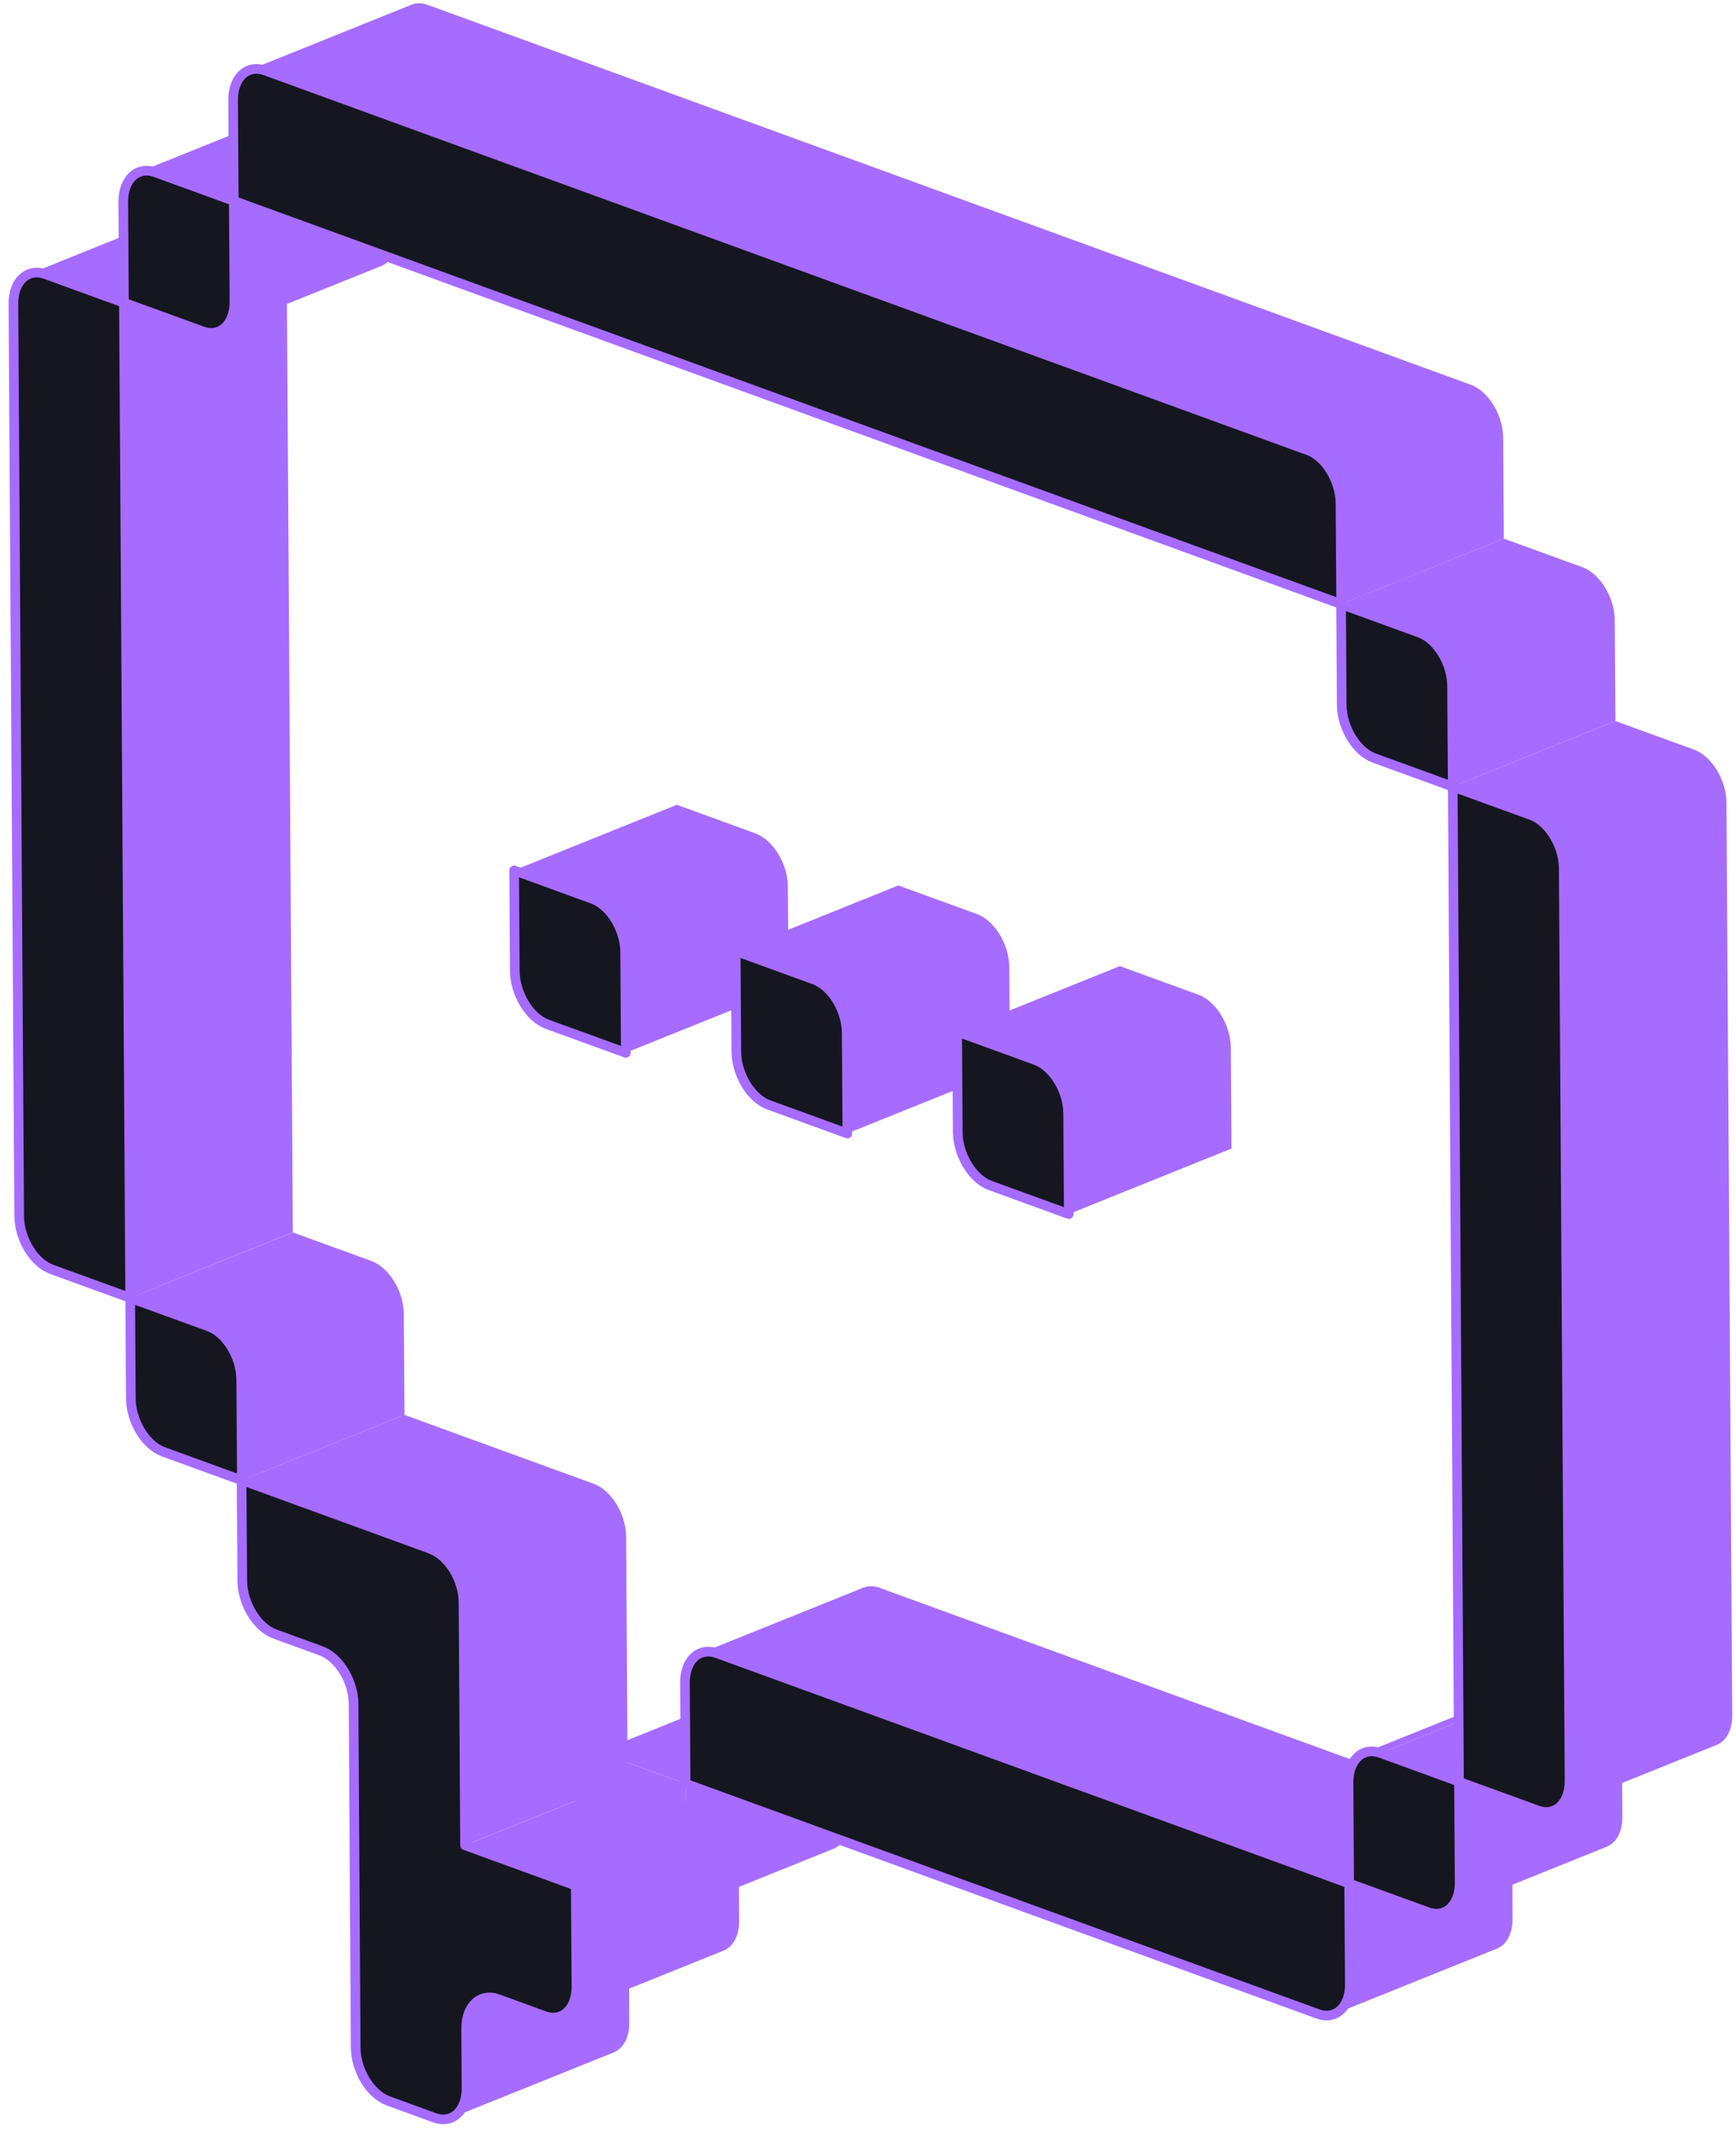 <svg width="180" height="221" viewBox="0 0 180 221" fill="none" xmlns="http://www.w3.org/2000/svg">
<path d="M12.85 31.381L29.71 24.591L30.36 127.721L13.5 134.521L12.85 31.381Z" fill="#A66CFF"/>
<path d="M21.58 21.631C20.96 21.401 20.38 21.411 19.88 21.611L3.01 28.401C3.51 28.201 4.09 28.191 4.71 28.421L12.85 31.381L29.72 24.591L21.58 21.631Z" fill="#A66CFF"/>
<path d="M41.1 14.031L24.23 20.821L24.3 31.261C24.3 32.821 23.66 33.961 22.68 34.351L39.55 27.561C40.53 27.171 41.18 26.031 41.17 24.471L41.1 14.031Z" fill="#A66CFF"/>
<path d="M32.96 11.071C32.34 10.841 31.76 10.851 31.26 11.051L14.39 17.841C14.89 17.641 15.47 17.631 16.09 17.861L24.23 20.821L41.1 14.031L32.96 11.071Z" fill="#A66CFF"/>
<path d="M155.86 45.381C155.85 43.021 154.329 40.541 152.49 39.871L44.36 0.511C43.74 0.281 43.16 0.291 42.66 0.491L25.79 7.281C26.29 7.081 26.869 7.071 27.489 7.301L135.62 46.661C137.46 47.331 138.97 49.801 138.99 52.171L139.06 62.611L155.93 55.821L155.86 45.381Z" fill="#A66CFF"/>
<path d="M66.82 200.391L49.95 207.181C48.98 207.571 48.33 208.701 48.34 210.261L48.38 216.421C48.38 217.981 47.74 219.121 46.76 219.511L63.63 212.721C64.61 212.331 65.26 211.191 65.25 209.631L65.21 203.471C65.21 201.911 65.85 200.781 66.82 200.391Z" fill="#A66CFF"/>
<path d="M76.57 188.641L59.7 195.431L59.77 205.871C59.77 207.431 59.13 208.571 58.15 208.961L75.02 202.171C76 201.781 76.65 200.641 76.64 199.081L76.57 188.641Z" fill="#A66CFF"/>
<path d="M48.22 191.251L65.09 184.461L76.57 188.641L59.7 195.431L48.22 191.251Z" fill="#A66CFF"/>
<path d="M64.99 169.731L64.92 159.281C64.91 156.921 63.39 154.451 61.55 153.781L41.93 146.641L25.06 153.431L44.68 160.571C46.52 161.241 48.03 163.711 48.05 166.071L48.12 176.521L48.21 191.251L65.08 184.461L64.99 169.731Z" fill="#A66CFF"/>
<path d="M71.09 184.881L71.16 195.321C71.17 197.681 69.68 199.061 67.84 198.391L59.7 195.431L59.63 184.981C59.62 182.621 61.1 181.241 62.95 181.911L71.09 184.871V184.881Z" fill="#A66CFF"/>
<path d="M87.96 178.091L71.09 184.881L71.159 195.321C71.159 196.881 70.52 198.021 69.54 198.411L86.409 191.621C87.389 191.231 88.04 190.091 88.029 188.531L87.96 178.091Z" fill="#A66CFF"/>
<path d="M79.82 175.121C79.2 174.891 78.62 174.901 78.12 175.101L61.249 181.891C61.749 181.691 62.33 181.681 62.95 181.911L71.09 184.871L87.96 178.081L79.82 175.121Z" fill="#A66CFF"/>
<path d="M91.21 164.571C90.59 164.341 90.01 164.351 89.51 164.551L72.64 171.341C73.14 171.141 73.72 171.131 74.34 171.361L139.89 195.221L156.76 188.431L91.21 164.571Z" fill="#A66CFF"/>
<path d="M156.76 188.431L139.89 195.221L139.96 205.661C139.96 207.221 139.32 208.361 138.34 208.751L155.21 201.961C156.19 201.571 156.84 200.431 156.83 198.871L156.76 188.431Z" fill="#A66CFF"/>
<path d="M141.439 181.681L158.309 174.891C158.809 174.691 159.389 174.681 160.009 174.911L143.139 181.701C142.519 181.471 141.939 181.481 141.439 181.681Z" fill="#A66CFF"/>
<path d="M143.14 181.701L160.01 174.911L168.15 177.871L151.28 184.661L143.14 181.701Z" fill="#A66CFF"/>
<path d="M168.149 177.871L151.279 184.661L151.349 195.101C151.349 196.661 150.709 197.801 149.729 198.191L166.599 191.401C167.579 191.011 168.229 189.871 168.219 188.311L168.149 177.871Z" fill="#A66CFF"/>
<path d="M179.01 83.201C179 80.841 177.48 78.361 175.64 77.691L167.5 74.731L150.63 81.521L158.77 84.481C160.61 85.151 162.12 87.621 162.14 89.991L162.74 184.551C162.74 186.111 162.1 187.251 161.12 187.641L177.99 180.851C178.97 180.461 179.62 179.321 179.61 177.761L179.01 83.201Z" fill="#A66CFF"/>
<path d="M167.43 64.291C167.42 61.931 165.9 59.451 164.06 58.781L155.92 55.821L139.05 62.611L147.19 65.571C149.03 66.241 150.55 68.711 150.56 71.081L150.63 81.521L167.5 74.731L167.43 64.291Z" fill="#A66CFF"/>
<path d="M12.85 31.381L13.5 134.521L5.36 131.561C3.52 130.891 2.01 128.411 1.99 126.051L1.39 31.491C1.38 29.131 2.87 27.751 4.71 28.421L12.85 31.381Z" fill="#161620" stroke="#A66CFF" stroke-linecap="round" stroke-linejoin="round"/>
<path d="M24.24 20.821L24.31 31.261C24.32 33.621 22.83 35.001 20.99 34.331L12.85 31.371L12.78 20.931C12.77 18.571 14.26 17.191 16.1 17.861L24.24 20.821Z" fill="#161620" stroke="#A66CFF" stroke-linecap="round" stroke-linejoin="round"/>
<path d="M135.62 46.661C137.46 47.331 138.97 49.801 138.99 52.171L139.06 62.611L24.24 20.821L24.17 10.381C24.16 8.021 25.65 6.641 27.49 7.311L135.62 46.671V46.661Z" fill="#161620" stroke="#A66CFF" stroke-linecap="round" stroke-linejoin="round"/>
<path d="M44.69 160.571C46.53 161.241 48.04 163.711 48.06 166.071L48.13 176.521L48.22 191.251L59.7 195.431L59.77 205.871C59.78 208.231 58.29 209.611 56.45 208.941L51.65 207.191C49.81 206.521 48.32 207.901 48.33 210.261L48.37 216.421C48.38 218.781 46.89 220.161 45.05 219.491L40.25 217.741C38.41 217.071 36.9 214.591 36.88 212.231L36.66 176.601C36.65 174.241 35.13 171.771 33.29 171.101L28.49 169.351C26.65 168.681 25.14 166.201 25.12 163.841L25.05 153.401L44.67 160.541L44.69 160.571Z" fill="#161620" stroke="#A66CFF" stroke-linecap="round" stroke-linejoin="round"/>
<path d="M139.89 195.221L139.96 205.661C139.97 208.021 138.48 209.401 136.64 208.731L71.09 184.871L71.02 174.421C71.01 172.061 72.49 170.681 74.34 171.351L139.89 195.211V195.221Z" fill="#161620" stroke="#A66CFF" stroke-linecap="round" stroke-linejoin="round"/>
<path d="M151.28 184.661L151.35 195.101C151.36 197.461 149.87 198.841 148.03 198.171L139.89 195.211L139.82 184.761C139.81 182.401 141.29 181.021 143.14 181.691L151.28 184.651V184.661Z" fill="#161620" stroke="#A66CFF" stroke-linecap="round" stroke-linejoin="round"/>
<path d="M158.77 84.491C160.61 85.161 162.12 87.631 162.14 90.001L162.74 184.561C162.75 186.921 161.26 188.301 159.42 187.631L151.28 184.671L150.63 81.531L158.77 84.491Z" fill="#161620" stroke="#A66CFF" stroke-linecap="round" stroke-linejoin="round"/>
<path d="M147.19 65.581C149.03 66.251 150.54 68.721 150.56 71.091L150.63 81.531L142.49 78.571C140.65 77.901 139.14 75.421 139.12 73.061L139.05 62.621L147.19 65.581Z" fill="#161620" stroke="#A66CFF" stroke-linecap="round" stroke-linejoin="round"/>
<path d="M21.64 137.481C23.48 138.151 24.989 140.621 25.009 142.981L25.079 153.431L16.939 150.471C15.1 149.801 13.589 147.321 13.569 144.961L13.499 134.521L21.64 137.481Z" fill="#161620" stroke="#A66CFF" stroke-linecap="round" stroke-linejoin="round"/>
<path d="M41.87 136.191C41.86 133.831 40.34 131.361 38.5 130.691L30.36 127.731L13.49 134.521L21.63 137.481C23.47 138.151 24.98 140.621 25 142.981L25.07 153.431L41.94 146.641L41.87 136.191Z" fill="#A66CFF"/>
<path d="M81.69 91.881C81.68 89.521 80.16 87.041 78.32 86.371L70.18 83.411L53.31 90.201L61.45 93.161C63.29 93.831 64.81 96.301 64.82 98.671L64.89 109.111L81.76 102.321L81.69 91.881Z" fill="#A66CFF"/>
<path d="M61.45 93.171C63.29 93.841 64.8 96.311 64.82 98.681L64.89 109.121L56.75 106.161C54.91 105.491 53.4 103.011 53.38 100.651L53.31 90.211L61.45 93.171Z" fill="#161620" stroke="#A66CFF" stroke-linecap="round" stroke-linejoin="round"/>
<path d="M104.65 100.241C104.64 97.881 103.12 95.401 101.28 94.731L93.139 91.771L76.269 98.561L84.409 101.521C86.249 102.191 87.769 104.661 87.779 107.031L87.85 117.471L104.72 110.681L104.65 100.241Z" fill="#A66CFF"/>
<path d="M84.419 101.531C86.259 102.201 87.769 104.671 87.789 107.041L87.859 117.481L79.719 114.521C77.879 113.851 76.369 111.371 76.349 109.011L76.279 98.571L84.419 101.531Z" fill="#161620" stroke="#A66CFF" stroke-linecap="round" stroke-linejoin="round"/>
<path d="M127.62 108.601C127.61 106.241 126.09 103.761 124.25 103.091L116.11 100.131L99.24 106.921L107.38 109.881C109.22 110.551 110.74 113.021 110.75 115.391L110.82 125.831L127.69 119.041L127.62 108.601Z" fill="#A66CFF"/>
<path d="M107.38 109.881C109.22 110.551 110.73 113.021 110.75 115.391L110.82 125.831L102.68 122.871C100.84 122.201 99.33 119.721 99.31 117.361L99.24 106.921L107.38 109.881Z" fill="#161620" stroke="#A66CFF" stroke-linecap="round" stroke-linejoin="round"/>
</svg>
